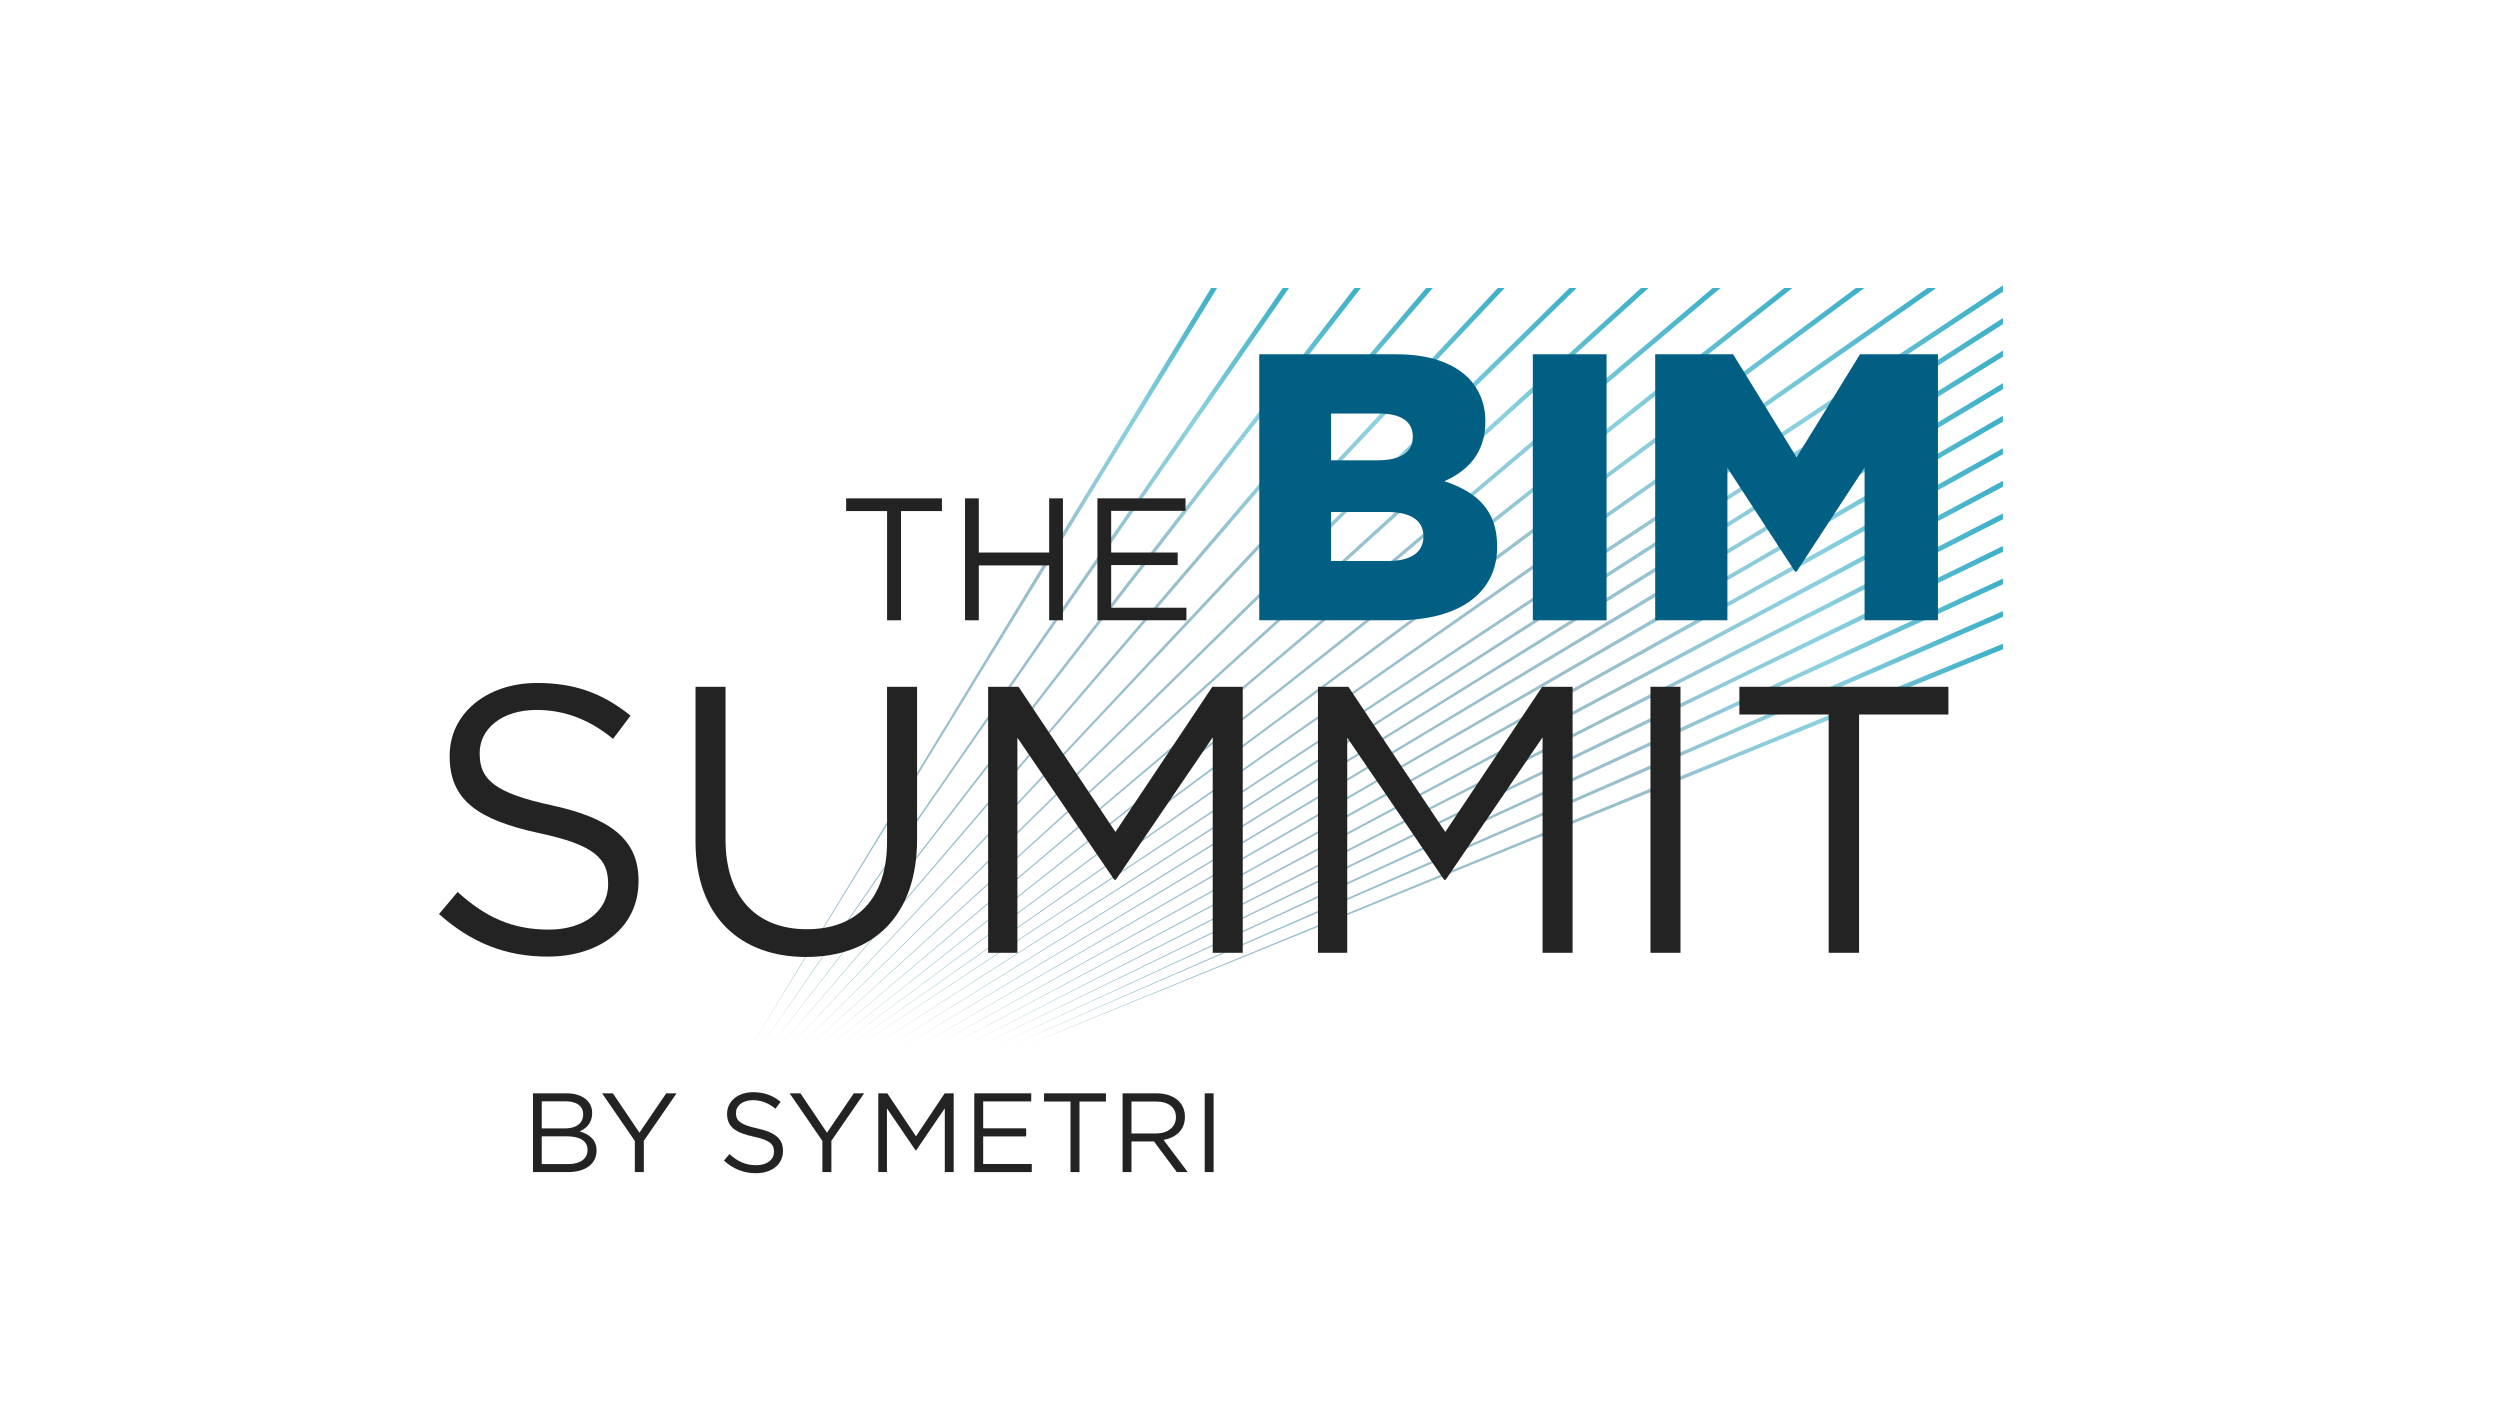 <?xml version="1.0" encoding="UTF-8"?><svg id="Logo" xmlns="http://www.w3.org/2000/svg" xmlns:xlink="http://www.w3.org/1999/xlink" viewBox="0 0 1600 900"><defs><style>.cls-1{fill:url(#linear-gradient-8);}.cls-2{fill:url(#linear-gradient-7);}.cls-3{fill:url(#linear-gradient-5);}.cls-4{fill:url(#linear-gradient-6);}.cls-5{fill:url(#linear-gradient-9);}.cls-6{fill:url(#linear-gradient-4);}.cls-7{fill:url(#linear-gradient-3);}.cls-8{fill:url(#linear-gradient-2);}.cls-9{fill:#005f83;}.cls-10{fill:url(#linear-gradient);}.cls-11{fill:url(#linear-gradient-10);}.cls-12{fill:url(#linear-gradient-11);}.cls-13{fill:url(#linear-gradient-12);}.cls-14{fill:url(#linear-gradient-13);}.cls-15{fill:url(#linear-gradient-19);}.cls-16{fill:url(#linear-gradient-14);}.cls-17{fill:url(#linear-gradient-21);}.cls-18{fill:url(#linear-gradient-20);}.cls-19{fill:url(#linear-gradient-22);}.cls-20{fill:url(#linear-gradient-23);}.cls-21{fill:url(#linear-gradient-15);}.cls-22{fill:url(#linear-gradient-16);}.cls-23{fill:url(#linear-gradient-17);}.cls-24{fill:url(#linear-gradient-18);}.cls-25{fill:#232323;}</style><linearGradient id="linear-gradient" x1="480.07" y1="426.294" x2="778.969" y2="426.294" gradientUnits="userSpaceOnUse"><stop offset=".636" stop-color="#99bfcd"/><stop offset=".73" stop-color="#8fcad8"/><stop offset=".828" stop-color="#8bd0de"/><stop offset=".863" stop-color="#78c8d8"/><stop offset=".95" stop-color="#4eb7cc"/><stop offset=".994" stop-color="#3eb1c8"/></linearGradient><linearGradient id="linear-gradient-2" x1="550.075" y1="425.451" x2="1281.889" y2="425.451" xlink:href="#linear-gradient"/><linearGradient id="linear-gradient-3" x1="486.306" x2="824.969" xlink:href="#linear-gradient"/><linearGradient id="linear-gradient-4" x1="492.568" x2="870.977" xlink:href="#linear-gradient"/><linearGradient id="linear-gradient-5" x1="498.855" x2="916.981" xlink:href="#linear-gradient"/><linearGradient id="linear-gradient-6" x1="505.167" x2="962.958" xlink:href="#linear-gradient"/><linearGradient id="linear-gradient-7" x1="511.506" x2="1008.936" xlink:href="#linear-gradient"/><linearGradient id="linear-gradient-8" x1="517.869" x2="1054.913" xlink:href="#linear-gradient"/><linearGradient id="linear-gradient-9" x1="524.259" x2="1100.891" xlink:href="#linear-gradient"/><linearGradient id="linear-gradient-10" x1="530.673" x2="1146.868" xlink:href="#linear-gradient"/><linearGradient id="linear-gradient-11" x1="537.114" x2="1192.846" xlink:href="#linear-gradient"/><linearGradient id="linear-gradient-12" x1="543.58" x2="1238.823" xlink:href="#linear-gradient"/><linearGradient id="linear-gradient-13" x1="559.872" y1="435.878" x2="1281.889" y2="435.878" xlink:href="#linear-gradient"/><linearGradient id="linear-gradient-14" x1="569.67" y1="446.305" x2="1281.889" y2="446.305" xlink:href="#linear-gradient"/><linearGradient id="linear-gradient-15" x1="579.467" y1="456.731" x2="1281.889" y2="456.731" xlink:href="#linear-gradient"/><linearGradient id="linear-gradient-16" x1="589.263" y1="467.156" x2="1281.889" y2="467.156" xlink:href="#linear-gradient"/><linearGradient id="linear-gradient-17" x1="599.059" y1="477.58" x2="1281.889" y2="477.58" xlink:href="#linear-gradient"/><linearGradient id="linear-gradient-18" x1="608.855" y1="488.003" x2="1281.889" y2="488.003" xlink:href="#linear-gradient"/><linearGradient id="linear-gradient-19" x1="618.65" y1="498.425" x2="1281.889" y2="498.425" xlink:href="#linear-gradient"/><linearGradient id="linear-gradient-20" x1="628.444" y1="508.846" x2="1281.889" y2="508.846" xlink:href="#linear-gradient"/><linearGradient id="linear-gradient-21" x1="638.239" y1="519.265" x2="1281.889" y2="519.265" xlink:href="#linear-gradient"/><linearGradient id="linear-gradient-22" x1="648.032" y1="529.684" x2="1281.889" y2="529.684" xlink:href="#linear-gradient"/><linearGradient id="linear-gradient-23" x1="657.826" y1="540.101" x2="1281.889" y2="540.101" xlink:href="#linear-gradient"/></defs><polygon class="cls-10" points="775.057 184.324 481.497 668.264 778.969 184.324 775.057 184.324"/><polygon class="cls-8" points="1281.889 182.637 550.994 668.264 1281.889 186.638 1281.889 182.637"/><polygon class="cls-7" points="820.941 184.324 487.815 668.264 824.969 184.324 820.941 184.324"/><polygon class="cls-6" points="866.816 184.324 494.133 668.264 870.977 184.324 866.816 184.324"/><polygon class="cls-3" points="912.684 184.324 500.451 668.264 916.981 184.338 916.962 184.324 912.684 184.324"/><polygon class="cls-4" points="958.545 184.324 506.769 668.264 962.958 184.386 962.885 184.324 958.545 184.324"/><polygon class="cls-2" points="1004.397 184.324 513.087 668.264 1008.936 184.433 1008.817 184.324 1004.397 184.324"/><polygon class="cls-1" points="1050.242 184.324 519.405 668.264 1054.913 184.481 1054.757 184.324 1050.242 184.324"/><polygon class="cls-5" points="1096.079 184.324 525.723 668.264 1100.891 184.529 1100.702 184.324 1096.079 184.324"/><polygon class="cls-11" points="1141.908 184.324 532.04 668.264 1146.868 184.576 1146.654 184.324 1141.908 184.324"/><polygon class="cls-12" points="1187.73 184.324 538.358 668.264 1192.846 184.624 1192.612 184.324 1187.73 184.324"/><polygon class="cls-13" points="1233.544 184.324 544.676 668.264 1238.823 184.671 1238.573 184.324 1233.544 184.324"/><polygon class="cls-14" points="1281.889 203.492 560.763 668.264 1281.889 207.45 1281.889 203.492"/><polygon class="cls-16" points="1281.889 224.345 570.532 668.264 1281.889 228.262 1281.889 224.345"/><polygon class="cls-21" points="1281.889 245.197 580.302 668.264 1281.889 249.073 1281.889 245.197"/><polygon class="cls-22" points="1281.889 266.047 590.071 668.264 1281.889 269.884 1281.889 266.047"/><polygon class="cls-23" points="1281.889 286.895 599.84 668.264 1281.889 290.694 1281.889 286.895"/><polygon class="cls-24" points="1281.889 307.741 609.609 668.264 1281.889 311.503 1281.889 307.741"/><polygon class="cls-15" points="1281.889 328.585 619.379 668.264 1281.889 332.312 1281.889 328.585"/><polygon class="cls-18" points="1281.889 349.427 629.148 668.264 1281.889 353.12 1281.889 349.427"/><polygon class="cls-17" points="1281.889 370.267 638.917 668.264 1281.889 373.928 1281.889 370.267"/><polygon class="cls-19" points="1281.889 391.104 648.686 668.264 1281.889 394.735 1281.889 391.104"/><polygon class="cls-20" points="1281.889 411.939 658.455 668.264 1281.889 415.541 1281.889 411.939"/><path class="cls-25" d="M567.729,327.088h-26.199v-8.139h61.315v8.139h-26.199v69.9h-8.916v-69.9Z"/><path class="cls-25" d="M617.624,318.949h8.807v34.67h45.036v-34.67h8.807v78.039h-8.807v-35.116h-45.036v35.116h-8.807v-78.039Z"/><path class="cls-25" d="M702.338,318.949h56.407v8.026h-47.599v26.645h42.582v8.031h-42.582v27.313h48.159v8.026h-56.966v-78.039Z"/><path class="cls-9" d="M924.362,307.969c15.077-6.566,26.269-18.243,26.269-37.946v-.485c0-11.672-4.136-20.673-10.945-27.728-9.975-9.728-25.052-15.077-46.457-15.077h-87.316v170.255h87.802c40.618,0,64.452-17.753,64.452-46.941v-.485c0-23.107-13.132-34.784-33.805-41.593ZM851.88,264.674h30.89c13.864,0,21.405,5.106,21.405,14.592v.49c0,9.97-8.273,14.834-22.622,14.834h-29.673v-29.916ZM910.983,343.481c0,9.97-8.025,15.566-22.617,15.566h-36.486v-31.38h35.996c15.813,0,23.107,6.081,23.107,15.324v.49Z"/><rect class="cls-9" x="981.011" y="226.733" width="47.189" height="170.255"/><polygon class="cls-9" points="1190.414 226.733 1149.801 292.645 1109.178 226.733 1059.323 226.733 1059.323 396.988 1105.537 396.988 1105.537 299.454 1148.832 365.855 1149.801 365.855 1193.333 299.211 1193.333 396.988 1240.28 396.988 1240.28 226.733 1190.414 226.733"/><path class="cls-25" d="M280.97,584.981l11.92-14.107c17.753,16.051,34.779,24.077,58.371,24.077,22.865,0,37.946-12.157,37.946-28.941v-.485c0-15.814-8.515-24.809-44.269-32.35-39.158-8.515-57.154-21.162-57.154-49.133v-.485c0-26.754,23.592-46.456,55.942-46.456,24.809,0,42.562,7.056,59.831,20.915l-11.187,14.839c-15.809-12.889-31.618-18.486-49.133-18.486-22.132,0-36.239,12.162-36.239,27.486v.485c0,16.051,8.758,25.052,46.214,33.077,37.941,8.273,55.452,22.137,55.452,48.159v.49c0,29.183-24.319,48.159-58.129,48.159-26.996,0-49.133-9-69.563-27.244Z"/><path class="cls-25" d="M445.133,538.525v-98.989h19.213v97.772c0,36.729,19.703,57.401,52.053,57.401,31.375,0,51.315-18.971,51.315-56.184v-98.989h19.218v97.529c0,49.618-28.456,75.402-71.023,75.402-42.078,0-70.776-25.784-70.776-73.942Z"/><path class="cls-25" d="M632.394,439.535h19.46l62.023,92.908,62.023-92.908h19.455v170.255h-19.213v-137.91l-62.023,91.211h-.975l-62.018-90.963v137.662h-18.733v-170.255Z"/><path class="cls-25" d="M843.494,439.535h19.46l62.023,92.908,62.023-92.908h19.46v170.255h-19.218v-137.91l-62.023,91.211h-.975l-62.018-90.963v137.662h-18.733v-170.255Z"/><path class="cls-25" d="M1056.296,439.535h19.218v170.255h-19.218v-170.255Z"/><path class="cls-25" d="M1170.357,457.289h-57.159v-17.753h133.773v17.753h-57.159v152.501h-19.455v-152.501Z"/><path class="cls-25" d="M341.106,699.724h21.46c5.76,0,10.298,1.656,13.178,4.465,2.09,2.161,3.241,4.826,3.241,8.067v.144c0,6.552-4.034,9.937-7.994,11.666,5.977,1.8,10.803,5.255,10.803,12.168v.147c0,8.64-7.275,13.754-18.292,13.754h-22.396v-50.412ZM373.226,713.046c0-4.967-3.963-8.208-11.165-8.208h-15.339v17.356h14.908c6.84,0,11.596-3.097,11.596-9.004v-.144ZM362.637,727.234h-15.914v17.787h16.924c7.633,0,12.386-3.385,12.386-9.001v-.144c0-5.475-4.609-8.643-13.396-8.643Z"/><path class="cls-25" d="M406.287,730.188l-20.958-30.464h6.914l16.998,25.206,17.139-25.206h6.626l-20.958,30.39v20.022h-5.76v-19.948Z"/><path class="cls-25" d="M463.316,742.791l3.529-4.178c5.258,4.753,10.298,7.131,17.286,7.131,6.77,0,11.235-3.602,11.235-8.572v-.144c0-4.679-2.522-7.345-13.108-9.576-11.596-2.522-16.924-6.268-16.924-14.55v-.144c0-7.92,6.987-13.754,16.563-13.754,7.345,0,12.603,2.087,17.717,6.194l-3.315,4.392c-4.679-3.816-9.362-5.472-14.546-5.472-6.552,0-10.73,3.599-10.73,8.138v.144c0,4.753,2.592,7.415,13.683,9.793,11.235,2.448,16.419,6.552,16.419,14.259v.144c0,8.643-7.201,14.259-17.212,14.259-7.994,0-14.546-2.663-20.597-8.064Z"/><path class="cls-25" d="M526.325,730.188l-20.958-30.464h6.914l16.998,25.206,17.139-25.206h6.626l-20.958,30.39v20.022h-5.76v-19.948Z"/><path class="cls-25" d="M562.111,699.724h5.76l18.366,27.511,18.363-27.511h5.763v50.412h-5.689v-40.833l-18.366,27.006h-.288l-18.366-26.935v40.762h-5.542v-50.412Z"/><path class="cls-25" d="M623.547,699.724h36.438v5.184h-30.748v17.212h27.507v5.188h-27.507v17.644h31.11v5.184h-36.799v-50.412Z"/><path class="cls-25" d="M685.115,704.982h-16.924v-5.258h39.609v5.258h-16.924v45.154h-5.76v-45.154Z"/><path class="cls-25" d="M718.452,699.724h21.677c6.191,0,11.161,1.873,14.332,5.041,2.448,2.448,3.887,5.977,3.887,9.94v.144c0,8.352-5.76,13.249-13.683,14.69l15.486,20.597h-6.987l-14.62-19.59h-14.403v19.59h-5.689v-50.412ZM739.624,725.435c7.562,0,12.964-3.89,12.964-10.372v-.144c0-6.191-4.756-9.937-12.894-9.937h-15.553v20.453h15.483Z"/><path class="cls-25" d="M771.012,699.724h5.689v50.412h-5.689v-50.412Z"/></svg>